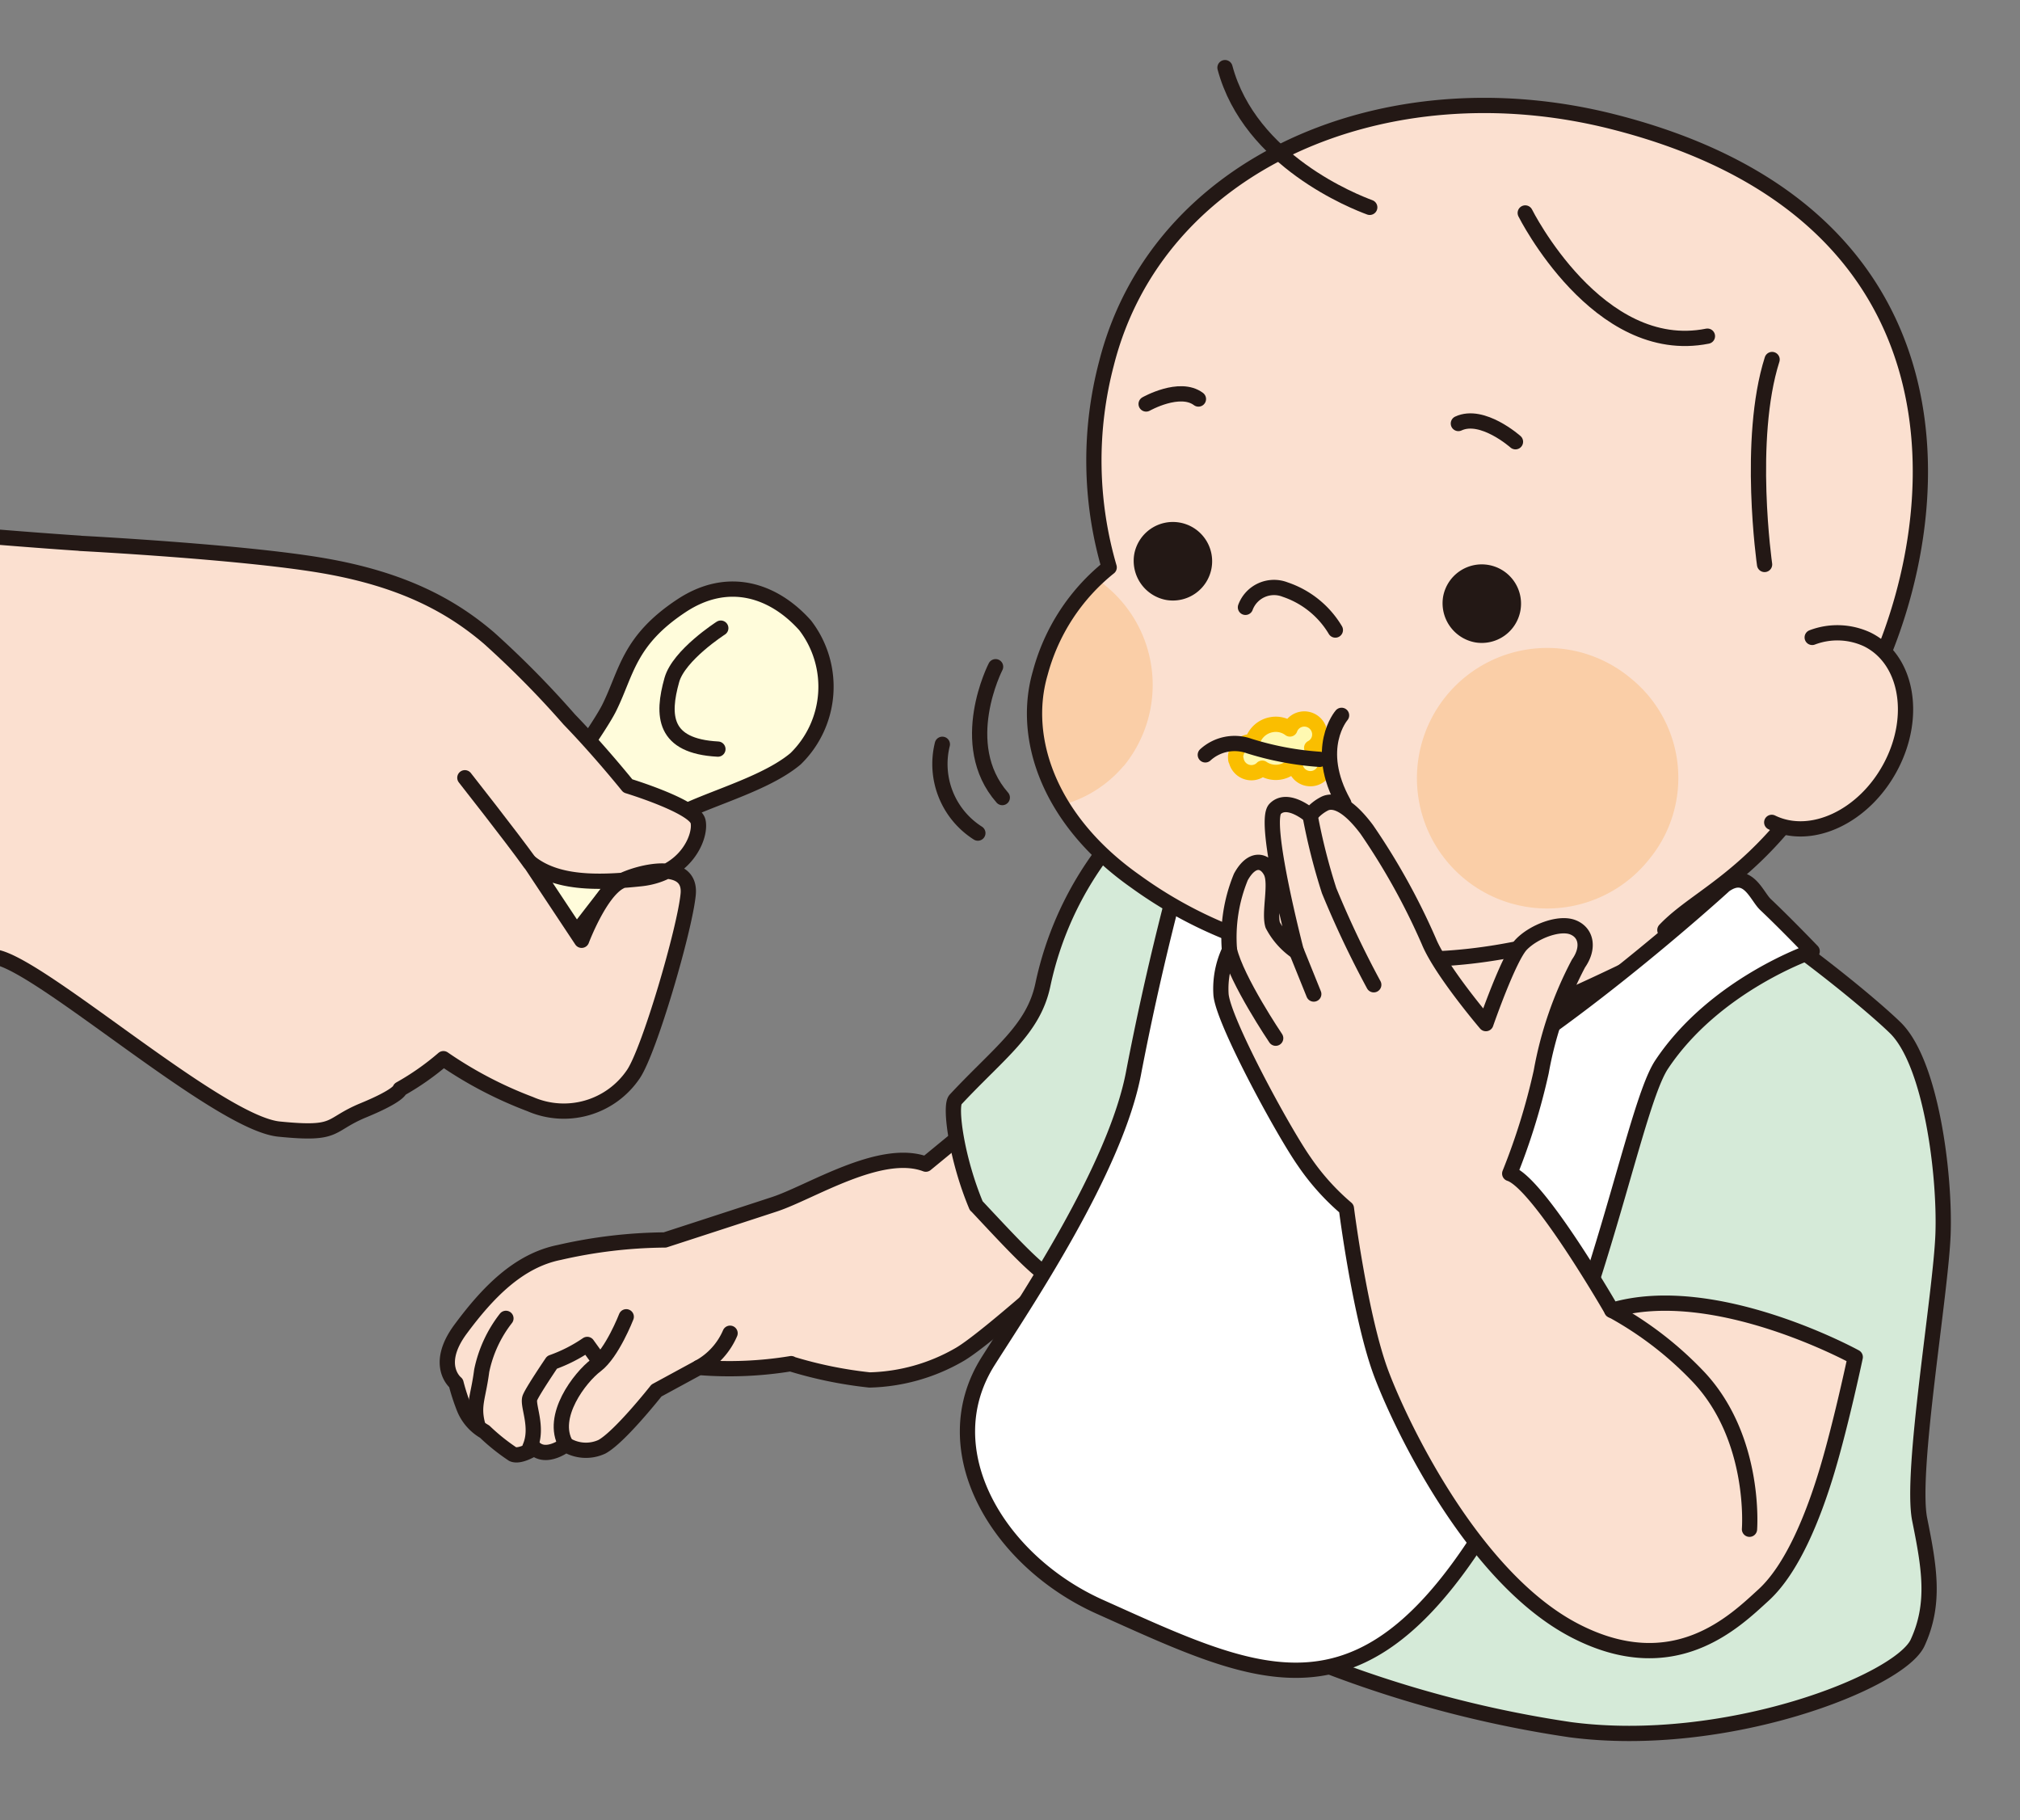 <svg xmlns="http://www.w3.org/2000/svg" xmlns:xlink="http://www.w3.org/1999/xlink" width="141.705" height="127.667" viewBox="0 0 141.705 127.667">
  <rect x="0" y="0" width="141.705" height="127.667" fill="#808080" stroke="none"/>
  <defs>
    <clipPath id="clip-path">
      <rect id="長方形_1584" data-name="長方形 1584" width="141.705" height="127.667" fill="none"/>
    </clipPath>
  </defs>
  <g id="img_09" transform="translate(-10.54)">
    <g id="グループ_2421" data-name="グループ 2421" transform="translate(10.54)" clip-path="url(#clip-path)">
      <path id="パス_13931" data-name="パス 13931" d="M62.625,87.277a26.645,26.645,0,0,1-6.475.269l-2.974,1.616s-2.592,3.288-3.838,3.95a2.673,2.673,0,0,1-2.514-.157s-1.347,1.055-2.211.247c0,0-1,.651-1.515.426a14.119,14.119,0,0,1-1.975-1.582,3.328,3.328,0,0,1-1.459-1.694,14.945,14.945,0,0,1-.55-1.706s-1.571-1.234.325-3.793,4.051-4.8,6.924-5.375a34.219,34.219,0,0,1,7.406-.875s5.117-1.661,7.675-2.5,7.462-4.017,10.627-2.817l5.858-4.814s1.728,4.982,3.445,6.789a11.906,11.906,0,0,0,3.479,2.57S76.518,85.471,74.4,86.66a13.217,13.217,0,0,1-6.273,1.762A29.364,29.364,0,0,1,62.6,87.288" transform="translate(-7.124 8.363)" fill="#fbe0d0"/>
      <path id="パス_13932" data-name="パス 13932" d="M62.625,87.277a26.645,26.645,0,0,1-6.475.269l-2.974,1.616s-2.592,3.288-3.838,3.95a2.673,2.673,0,0,1-2.514-.157s-1.347,1.055-2.211.247c0,0-1,.651-1.515.426a14.119,14.119,0,0,1-1.975-1.582,3.328,3.328,0,0,1-1.459-1.694,14.945,14.945,0,0,1-.55-1.706s-1.571-1.234.325-3.793,4.051-4.8,6.924-5.375a34.219,34.219,0,0,1,7.406-.875s5.117-1.661,7.675-2.5,7.462-4.017,10.627-2.817l5.858-4.814s1.728,4.982,3.445,6.789a11.906,11.906,0,0,0,3.479,2.57S76.518,85.471,74.4,86.66a13.217,13.217,0,0,1-6.273,1.762A29.364,29.364,0,0,1,62.6,87.288Z" transform="translate(-7.124 8.363)" fill="none" stroke="#231815" stroke-linecap="round" stroke-linejoin="round" stroke-width="1.07"/>
      <path id="パス_13933" data-name="パス 13933" d="M56.418,83.33a4.965,4.965,0,0,1-2.188,2.4" transform="translate(-5.203 10.178)" fill="none" stroke="#231815" stroke-linecap="round" stroke-linejoin="round" stroke-width="1.07"/>
      <path id="パス_13934" data-name="パス 13934" d="M50.186,82.3s-.987,2.547-2.121,3.4-3.243,3.6-2.11,5.555" transform="translate(-6.254 10.053)" fill="none" stroke="#231815" stroke-linecap="round" stroke-linejoin="round" stroke-width="1.07"/>
      <path id="パス_13935" data-name="パス 13935" d="M48.421,85.04l-.729-1.01a10.692,10.692,0,0,1-2.469,1.257s-1.335,1.964-1.549,2.48.617,2.054,0,3.467" transform="translate(-6.497 10.264)" fill="none" stroke="#231815" stroke-linecap="round" stroke-linejoin="round" stroke-width="1.07"/>
      <path id="パス_13936" data-name="パス 13936" d="M42.4,82.4A8.878,8.878,0,0,0,40.7,86.081c-.236,1.84-.628,2.39-.3,3.714" transform="translate(-6.909 10.065)" fill="none" stroke="#231815" stroke-linecap="round" stroke-linejoin="round" stroke-width="1.07"/>
      <path id="パス_13937" data-name="パス 13937" d="M71.744,78.58c-1.391-3.31-1.874-7-1.459-7.44,3.052-3.277,5.454-4.893,6.127-8.023a23.562,23.562,0,0,1,5.252-10.582c2.985-3.277,20.042-4.994,29.961-1.941s22.061,13.039,24.586,15.5,3.5,10.279,3.355,14.453-2.312,16.7-1.638,20.042,1.122,5.891-.146,8.641-13.488,7.53-24.362,6.1a80.354,80.354,0,0,1-21.68-6.419,55.4,55.4,0,0,1-10.29-8.1c-1.246-1.448.112-15.115-.954-16.7-2.884.752-3.726-.168-8.753-5.543" transform="translate(-3.26 5.985)" fill="#d5ead8"/>
      <path id="パス_13938" data-name="パス 13938" d="M71.744,78.58c-1.391-3.31-1.874-7-1.459-7.44,3.052-3.277,5.454-4.893,6.127-8.023a23.562,23.562,0,0,1,5.252-10.582c2.985-3.277,20.042-4.994,29.961-1.941s22.061,13.039,24.586,15.5,3.5,10.279,3.355,14.453-2.312,16.7-1.638,20.042,1.122,5.891-.146,8.641-13.488,7.53-24.362,6.1a80.354,80.354,0,0,1-21.68-6.419,55.4,55.4,0,0,1-10.29-8.1c-1.246-1.448.112-15.115-.954-16.7-2.884.752-3.726-.168-8.753-5.543Z" transform="translate(-3.26 5.985)" fill="none" stroke="#231815" stroke-linecap="round" stroke-linejoin="round" stroke-width="1.07"/>
      <path id="パス_13939" data-name="パス 13939" d="M91.211,55.421a84.945,84.945,0,0,1,15.373-1.751c6.6.1,16.024,2.783,16.787,3.12s-14.083,7.743-18.19,8.82-8.775,1.414-11.154.247-7.148-2.772-2.817-10.425" transform="translate(-0.9 6.555)" fill="#fbe0d0"/>
      <path id="パス_13940" data-name="パス 13940" d="M91.211,55.421a84.945,84.945,0,0,1,15.373-1.751c6.6.1,16.024,2.783,16.787,3.12s-14.083,7.743-18.19,8.82-8.775,1.414-11.154.247-7.148-2.772-2.817-10.425Z" transform="translate(-0.9 6.555)" fill="none" stroke="#231815" stroke-linecap="round" stroke-linejoin="round" stroke-width="1.07"/>
      <path id="パス_13941" data-name="パス 13941" d="M124.041,56.146S111.81,67.312,103.124,71.408c-3.524,1.661-11.648,1.5-12.175-3.793s3.58-14.453,3.58-14.453L87.594,49.29A197.773,197.773,0,0,0,82.7,69.085c-1.234,6.845-7.788,16.5-10.234,20.367-3.95,6.262.707,14.016,7.821,17.214,10.638,4.769,17.618,8.394,25.955-3.827s11.221-30.814,13.477-34.2c3.759-5.644,10.559-7.945,10.559-7.945s-1.84-1.919-3.277-3.277c-.651-.617-1.268-2.6-2.985-1.268" transform="translate(-3.152 6.021)" fill="#fff"/>
      <path id="パス_13942" data-name="パス 13942" d="M124.041,56.146S111.81,67.312,103.124,71.408c-3.524,1.661-11.648,1.5-12.175-3.793s3.58-14.453,3.58-14.453L87.594,49.29A197.773,197.773,0,0,0,82.7,69.085c-1.234,6.845-7.788,16.5-10.234,20.367-3.95,6.262.707,14.016,7.821,17.214,10.638,4.769,17.618,8.394,25.955-3.827s11.221-30.814,13.477-34.2c3.759-5.644,10.559-7.945,10.559-7.945s-1.84-1.919-3.277-3.277c-.651-.617-1.268-2.6-2.985-1.268Z" transform="translate(-3.152 6.021)" fill="none" stroke="#231815" stroke-linecap="round" stroke-linejoin="round" stroke-width="1.07"/>
      <path id="パス_13943" data-name="パス 13943" d="M119.433,64.425c2.962-3.12,8.775-4.32,15.014-18.628,5.162-11.85,5.88-31.869-18.695-38.074C99.886,3.717,83.828,10.573,80.259,24.69a26.735,26.735,0,0,0,.191,14.3A14.18,14.18,0,0,0,75.614,46.4c-1.335,4.578.617,10.346,6.677,14.61a30.3,30.3,0,0,0,8.315,4.253" transform="translate(-2.64 0.805)" fill="#fbe0d0"/>
      <path id="パス_13944" data-name="パス 13944" d="M94.706,39.7a6.509,6.509,0,0,0-3.524-2.839A2.139,2.139,0,0,0,88.4,38.107" transform="translate(-1.03 4.489)" fill="none" stroke="#231815" stroke-linecap="round" stroke-linejoin="round" stroke-width="1.07"/>
      <path id="パス_13945" data-name="パス 13945" d="M115.388,55.308a9.137,9.137,0,1,1-1.257-12.635,8.977,8.977,0,0,1,1.257,12.635" transform="translate(0.316 4.94)" fill="#facea7"/>
      <path id="パス_13946" data-name="パス 13946" d="M81.472,49.313a8.978,8.978,0,0,0-1.257-12.635c-.224-.191-.449-.359-.685-.527A14.985,14.985,0,0,0,75.6,42.793a11.506,11.506,0,0,0,1.515,9.258,8.526,8.526,0,0,0,4.343-2.738" transform="translate(-2.642 4.416)" fill="#facea7"/>
      <path id="パス_13947" data-name="パス 13947" d="M119.433,64.425c2.962-3.12,8.775-4.32,15.014-18.628,5.162-11.85,5.88-31.869-18.695-38.074C99.886,3.717,83.828,10.573,80.259,24.69a26.735,26.735,0,0,0,.191,14.3A14.18,14.18,0,0,0,75.614,46.4c-1.335,4.578.617,10.346,6.677,14.61a30.3,30.3,0,0,0,8.315,4.253c8.685,1.661,13.825,1.492,19.245.314" transform="translate(-2.64 0.805)" fill="none" stroke="#231815" stroke-linecap="round" stroke-linejoin="round" stroke-width="1.07"/>
      <path id="パス_13948" data-name="パス 13948" d="M121.3,52.847c2.772,1.358,6.52-.415,8.371-3.961s1.1-7.518-1.683-8.876a4.965,4.965,0,0,0-3.849-.135" transform="translate(2.989 4.831)" fill="#fbe0d0"/>
      <path id="パス_13949" data-name="パス 13949" d="M121.3,52.847c2.772,1.358,6.52-.415,8.371-3.961s1.1-7.518-1.683-8.876a4.965,4.965,0,0,0-3.849-.135" transform="translate(2.989 4.831)" fill="none" stroke="#231815" stroke-linecap="round" stroke-linejoin="round" stroke-width="1.07"/>
      <path id="パス_13950" data-name="パス 13950" d="M105.716,27.769s-2.323-2.065-4.006-1.279" transform="translate(0.596 3.214)" fill="none" stroke="#231815" stroke-linecap="round" stroke-linejoin="round" stroke-width="1.07"/>
      <path id="パス_13951" data-name="パス 13951" d="M103.01,40.744a2.755,2.755,0,1,0-2.244-3.232,2.79,2.79,0,0,0,2.244,3.232" transform="translate(0.475 4.31)" fill="#231815"/>
      <path id="パス_13952" data-name="パス 13952" d="M83.7,38.094a2.755,2.755,0,1,0-2.244-3.232A2.79,2.79,0,0,0,83.7,38.094" transform="translate(-1.884 3.986)" fill="#231815"/>
      <path id="パス_13953" data-name="パス 13953" d="M97.275,14.026c-1.032-.382-8.4-3.243-10.155-9.8" transform="translate(-1.186 0.517)" fill="none" stroke="#231815" stroke-linecap="round" stroke-linejoin="round" stroke-width="1.07"/>
      <path id="パス_13954" data-name="パス 13954" d="M82.19,25.327s2.357-1.335,3.669-.348" transform="translate(-1.788 3.007)" fill="none" stroke="#231815" stroke-linecap="round" stroke-linejoin="round" stroke-width="1.07"/>
      <path id="パス_13955" data-name="パス 13955" d="M87.824,47.813a1.085,1.085,0,0,0,1.257.875,1.053,1.053,0,0,0,.572-.3,1.682,1.682,0,0,0,2.3-.382,1.431,1.431,0,0,0,.011.224,1.083,1.083,0,1,0,1.156-1.268,1.054,1.054,0,0,0,.55-1.133,1.085,1.085,0,0,0-1.257-.875,1.069,1.069,0,0,0-.819.685,1.646,1.646,0,0,0-1.3-.3,1.7,1.7,0,0,0-1.335,1.212h-.281A1.085,1.085,0,0,0,87.8,47.8" transform="translate(-1.105 5.489)" fill="#fff9b1"/>
      <path id="パス_13956" data-name="パス 13956" d="M87.824,47.813a1.085,1.085,0,0,0,1.257.875,1.053,1.053,0,0,0,.572-.3,1.682,1.682,0,0,0,2.3-.382,1.431,1.431,0,0,0,.011.224,1.083,1.083,0,1,0,1.156-1.268,1.054,1.054,0,0,0,.55-1.133,1.085,1.085,0,0,0-1.257-.875,1.069,1.069,0,0,0-.819.685,1.646,1.646,0,0,0-1.3-.3,1.7,1.7,0,0,0-1.335,1.212h-.281A1.085,1.085,0,0,0,87.8,47.8Z" transform="translate(-1.105 5.489)" fill="none" stroke="#fabe00" stroke-linecap="round" stroke-linejoin="round" stroke-width="1.07"/>
      <path id="パス_13957" data-name="パス 13957" d="M114.285,85.768s-5.151-8.955-7.159-9.583a45.533,45.533,0,0,0,2.211-7.137,26.112,26.112,0,0,1,2.615-7.6c.752-1.066.572-2.155-.393-2.536s-2.749.3-3.625,1.212-2.48,5.543-2.48,5.543-3.131-3.669-3.995-5.757a46.983,46.983,0,0,0-4.365-7.866c-1.391-1.852-2.368-2.1-2.962-1.8a3.111,3.111,0,0,0-1.01.83s-1.582-1.369-2.458-.46,1.5,10.01,1.5,10.01A5.211,5.211,0,0,1,90.5,58.747c-.269-.886.292-2.9-.123-3.726s-1.324-1.066-2.11.359a11.112,11.112,0,0,0-.8,5.139,6.317,6.317,0,0,0-.595,3.086c.112,1.8,4.331,9.583,5.835,11.726a16.549,16.549,0,0,0,2.962,3.3s.976,7.732,2.48,11.67,6.542,14.285,13.511,17.921,11.255-.64,13.264-2.469,3.49-5.476,4.477-8.775,1.964-7.922,1.964-7.922-9.864-5.431-17.079-3.277" transform="translate(-1.218 6.125)" fill="#fbe0d0"/>
      <path id="パス_13958" data-name="パス 13958" d="M114.285,85.768s-5.151-8.955-7.159-9.583a45.533,45.533,0,0,0,2.211-7.137,26.112,26.112,0,0,1,2.615-7.6c.752-1.066.572-2.155-.393-2.536s-2.749.3-3.625,1.212-2.48,5.543-2.48,5.543-3.131-3.669-3.995-5.757a46.983,46.983,0,0,0-4.365-7.866c-1.391-1.852-2.368-2.1-2.962-1.8a3.111,3.111,0,0,0-1.01.83s-1.582-1.369-2.458-.46,1.5,10.01,1.5,10.01A5.211,5.211,0,0,1,90.5,58.747c-.269-.886.292-2.9-.123-3.726s-1.324-1.066-2.11.359a11.112,11.112,0,0,0-.8,5.139,6.317,6.317,0,0,0-.595,3.086c.112,1.8,4.331,9.583,5.835,11.726a16.549,16.549,0,0,0,2.962,3.3s.976,7.732,2.48,11.67,6.542,14.285,13.511,17.921,11.255-.64,13.264-2.469,3.49-5.476,4.477-8.775,1.964-7.922,1.964-7.922-9.864-5.431-17.079-3.277Z" transform="translate(-1.218 6.125)" fill="none" stroke="#231815" stroke-linecap="round" stroke-linejoin="round" stroke-width="1.07"/>
      <path id="パス_13959" data-name="パス 13959" d="M96.906,62.842a69.036,69.036,0,0,1-3.131-6.6A43.1,43.1,0,0,1,92.44,50.97" transform="translate(-0.536 6.226)" fill="none" stroke="#231815" stroke-linecap="round" stroke-linejoin="round" stroke-width="1.07"/>
      <line id="線_811" data-name="線 811" x1="1.201" y1="2.974" transform="translate(90.961 66.745)" fill="none" stroke="#231815" stroke-linecap="round" stroke-linejoin="round" stroke-width="1.07"/>
      <path id="パス_13960" data-name="パス 13960" d="M90.643,65.563S87.9,61.5,87.4,59.38" transform="translate(-1.152 7.253)" fill="none" stroke="#231815" stroke-linecap="round" stroke-linejoin="round" stroke-width="1.07"/>
      <path id="パス_13961" data-name="パス 13961" d="M120.962,97.252s.494-6.3-3.524-10.627A24.669,24.669,0,0,0,111.3,81.89" transform="translate(1.767 10.003)" fill="none" stroke="#231815" stroke-linecap="round" stroke-linejoin="round" stroke-width="1.07"/>
      <path id="パス_13962" data-name="パス 13962" d="M85.89,47.268a3.049,3.049,0,0,1,3.086-.617,21.306,21.306,0,0,0,4.937.931" transform="translate(-1.336 5.675)" fill="none" stroke="#231815" stroke-linecap="round" stroke-linejoin="round" stroke-width="1.07"/>
      <path id="パス_13963" data-name="パス 13963" d="M94.5,44.71s-2.009,2.312.157,6.172" transform="translate(-0.388 5.461)" fill="none" stroke="#231815" stroke-linecap="round" stroke-linejoin="round" stroke-width="1.07"/>
      <path id="パス_13964" data-name="パス 13964" d="M39.8,59.33s8.786-11.715,10.01-14.2,1.358-4.691,5.05-7.137c3.322-2.2,6.52-1.055,8.685,1.369a7.054,7.054,0,0,1-.673,9.359c-2.592,2.177-7.922,3.2-9.426,4.758s-7.8,9.83-8.124,10.335a3.952,3.952,0,0,1-4.747.595c-2.065-1.324-1.84-3.108-.774-5.083" transform="translate(-7.064 4.498)" fill="#fffcdb"/>
      <path id="パス_13965" data-name="パス 13965" d="M39.8,59.33s8.786-11.715,10.01-14.2,1.358-4.691,5.05-7.137c3.322-2.2,6.52-1.055,8.685,1.369a7.054,7.054,0,0,1-.673,9.359c-2.592,2.177-7.922,3.2-9.426,4.758s-7.8,9.83-8.124,10.335a3.952,3.952,0,0,1-4.747.595c-2.065-1.324-1.84-3.108-.774-5.083Z" transform="translate(-7.064 4.498)" fill="none" stroke="#231815" stroke-linecap="round" stroke-linejoin="round" stroke-width="1.07"/>
      <path id="パス_13966" data-name="パス 13966" d="M17.373,34.092s11.278.584,16.967,1.549,9.1,2.85,11.726,5.095A66.98,66.98,0,0,1,51.7,46.447c2.121,2.188,4.107,4.657,4.107,4.657s4.691,1.425,4.926,2.491-.864,3.681-4.017,4.017-5.947.325-7.776-1.145l3.625,5.465s1.268-3.366,2.682-4.107,5.027-1.56,4.792.886S57.3,69.743,56.177,71.347a5.889,5.889,0,0,1-7.215,2.076,28.3,28.3,0,0,1-6.093-3.187,18.5,18.5,0,0,1-3.041,2.132s0,.426-2.558,1.481-1.694,1.751-5.936,1.324S14.8,63.784,11.516,63.122A110.928,110.928,0,0,0,.53,61.484l1.964-28.6s9.864.875,14.868,1.2" transform="translate(-11.763 4.016)" fill="#fbe0d0"/>
      <path id="パス_13967" data-name="パス 13967" d="M17.373,34.092s11.278.584,16.967,1.549,9.1,2.85,11.726,5.095A66.98,66.98,0,0,1,51.7,46.447c2.121,2.188,4.107,4.657,4.107,4.657s4.691,1.425,4.926,2.491-.864,3.681-4.017,4.017-5.947.325-7.776-1.145l3.625,5.465s1.268-3.366,2.682-4.107,5.027-1.56,4.792.886S57.3,69.743,56.177,71.347a5.889,5.889,0,0,1-7.215,2.076,28.3,28.3,0,0,1-6.093-3.187,18.5,18.5,0,0,1-3.041,2.132s0,.426-2.558,1.481-1.694,1.751-5.936,1.324S14.8,63.784,11.516,63.122A110.928,110.928,0,0,0,.53,61.484l1.964-28.6s9.864.875,14.868,1.2Z" transform="translate(-11.763 4.016)" fill="none" stroke="#231815" stroke-linecap="round" stroke-linejoin="round" stroke-width="1.07"/>
      <path id="パス_13968" data-name="パス 13968" d="M39.6,48.61s3.232,4.107,4.556,5.947" transform="translate(-6.99 5.938)" fill="#fbe0d0"/>
      <path id="パス_13969" data-name="パス 13969" d="M39.6,48.61s3.232,4.107,4.556,5.947" transform="translate(-6.99 5.938)" fill="none" stroke="#231815" stroke-linecap="round" stroke-linejoin="round" stroke-width="1.07"/>
      <path id="パス_13970" data-name="パス 13970" d="M72.9,41.67s-2.805,5.442.471,9.179" transform="translate(-3.059 5.09)" fill="none" stroke="#231815" stroke-linecap="round" stroke-linejoin="round" stroke-width="1.07"/>
      <path id="パス_13971" data-name="パス 13971" d="M69.467,46.52a5.74,5.74,0,0,0,2.491,6.228" transform="translate(-3.361 5.682)" fill="none" stroke="#231815" stroke-linecap="round" stroke-linejoin="round" stroke-width="1.07"/>
      <path id="パス_13972" data-name="パス 13972" d="M120.9,36.845s-1.257-8.764.527-14.375" transform="translate(2.887 2.745)" fill="none" stroke="#231815" stroke-linecap="round" stroke-linejoin="round" stroke-width="1.07"/>
      <path id="パス_13973" data-name="パス 13973" d="M105.89,13.31s5.083,10.178,12.781,8.641" transform="translate(1.107 1.626)" fill="none" stroke="#231815" stroke-linecap="round" stroke-linejoin="round" stroke-width="1.07"/>
      <path id="パス_13974" data-name="パス 13974" d="M56.01,39.26s-2.94,1.885-3.434,3.636c-.7,2.491-.606,4.646,3.232,4.848" transform="translate(-5.446 4.795)" fill="none" stroke="#231815" stroke-linecap="round" stroke-linejoin="round" stroke-width="1.07"/>
    </g>
  </g>
</svg>
